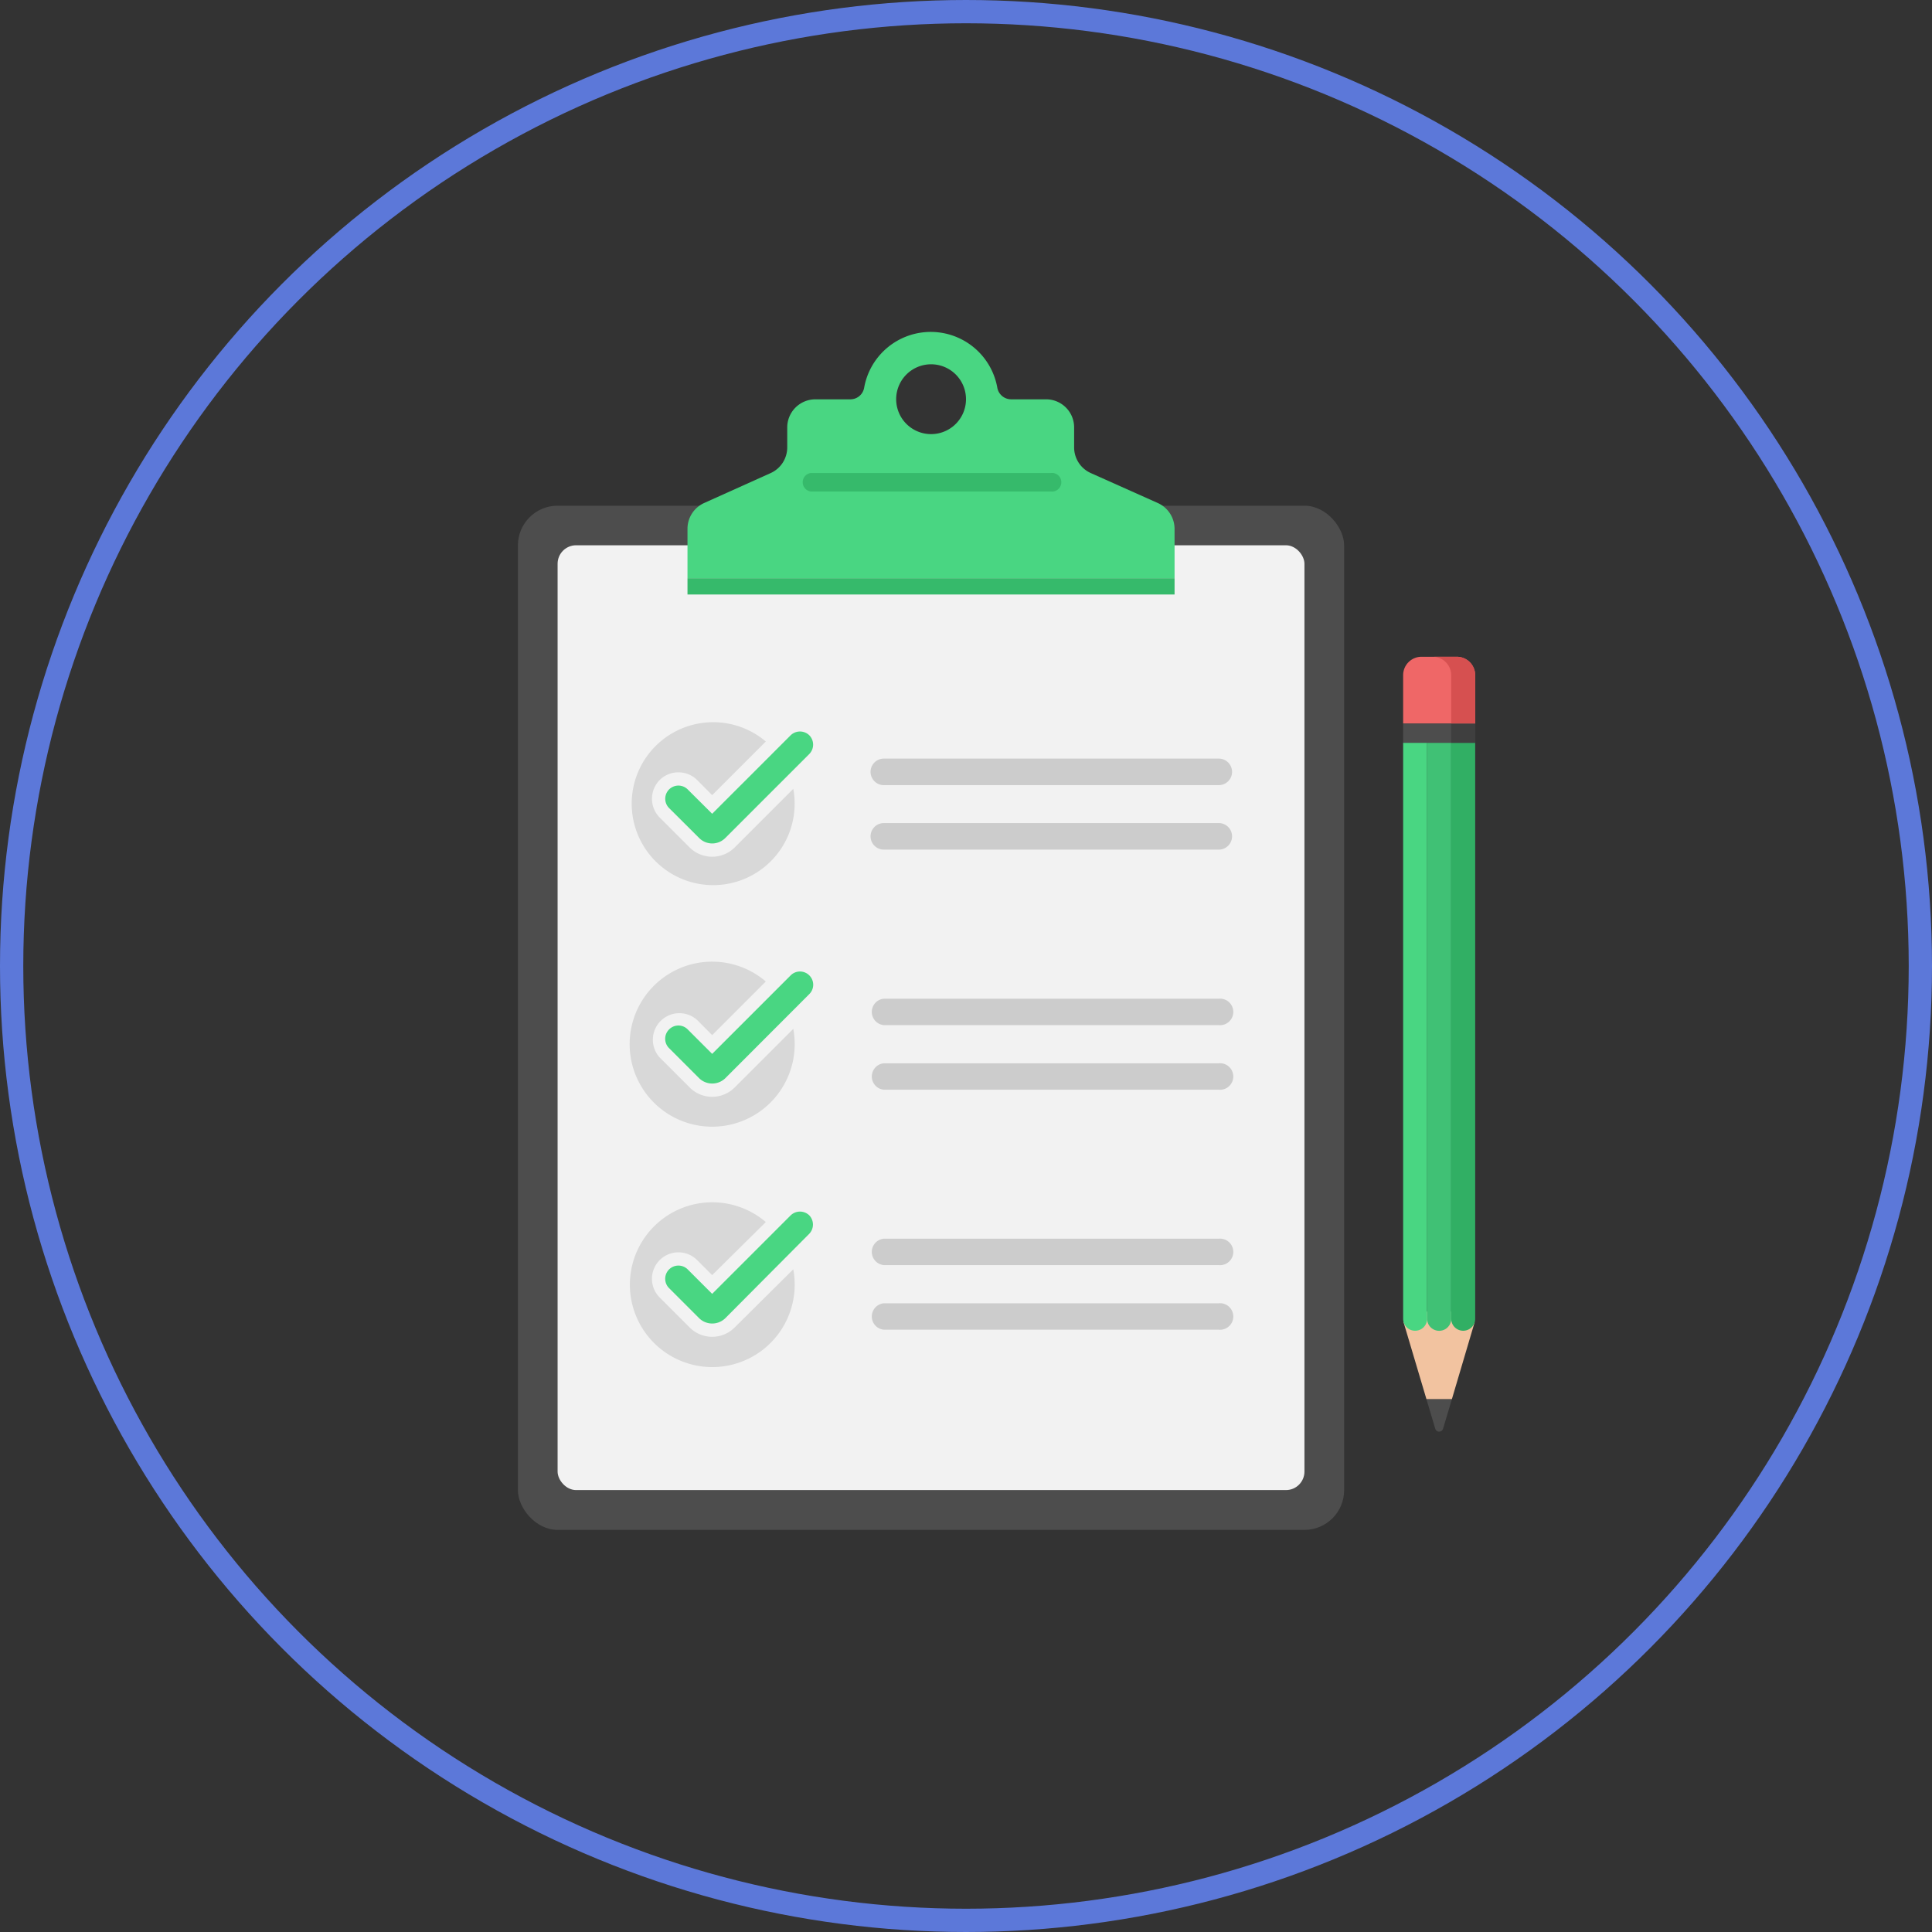 <svg xmlns="http://www.w3.org/2000/svg" viewBox="0 0 166 166"><rect x="0" y="0" width="166" height="166" fill="#333333" stroke="none"/><defs><style>.cls-1{fill:none;stroke:#5c78d9;stroke-miterlimit:10;stroke-width:2px;}.cls-2{fill:#4d4d4d;}.cls-3{fill:#f2f2f2;}.cls-4{fill:#49d682;}.cls-5{fill:#36ba6b;}.cls-6{fill:#d8d8d8;}.cls-7{fill:#ccc;}.cls-8{fill:#f2c3a0;}.cls-9{fill:#40c175;}.cls-10{fill:#31af64;}.cls-11{fill:#3f3f3f;}.cls-12{fill:#ef6767;}.cls-13{fill:#d65050;}</style></defs><g id="レイヤー_2" data-name="レイヤー 2"><g id="文字"><circle class="cls-1" cx="83" cy="83" r="82"/><g id="Checklist_Icon" data-name="Checklist Icon"><rect class="cls-2" x="44.5" y="43.45" width="70.99" height="88" rx="3.41"/><rect class="cls-3" x="47.91" y="46.85" width="64.17" height="81.18" rx="1.59"/><path class="cls-4" d="M99.48,43.22l-5.75-2.57a2.42,2.42,0,0,1-1.44-2.21V36.73a2.41,2.41,0,0,0-2.41-2.42h-3a1.21,1.21,0,0,1-1.19-1,5.81,5.81,0,0,0-11.44,0,1.2,1.2,0,0,1-1.19,1h-3a2.42,2.42,0,0,0-2.42,2.42v1.71a2.42,2.42,0,0,1-1.43,2.21L60.5,43.22a2.43,2.43,0,0,0-1.43,2.21v4.25h41.85V45.43A2.44,2.44,0,0,0,99.48,43.22ZM80,37.3a3,3,0,1,1,3-3A3,3,0,0,1,80,37.3Z"/><rect class="cls-5" x="59.07" y="49.68" width="41.85" height="1.4"/><path class="cls-5" d="M90.3,42.23H69.68a.8.8,0,0,1,0-1.59H90.3a.8.8,0,1,1,0,1.59Z"/><path class="cls-6" d="M63.12,72.82a2.75,2.75,0,0,1-3.86,0l-2.58-2.58a2.29,2.29,0,0,1,0-3.22,2.29,2.29,0,0,1,3.22,0l1.29,1.3,4.61-4.61a7,7,0,1,0,2.36,4.07Z"/><path class="cls-4" d="M69.54,63.18a1.15,1.15,0,0,0-1.61,0l-6.74,6.74-2.1-2.09a1.13,1.13,0,1,0-1.6,1.6L60.07,72a1.58,1.58,0,0,0,2.25,0l7.22-7.22A1.15,1.15,0,0,0,69.54,63.18Z"/><path class="cls-6" d="M63.12,93.44a2.73,2.73,0,0,1-3.86,0l-2.58-2.58a2.28,2.28,0,0,1,3.22-3.22l1.29,1.3,4.61-4.61a7.09,7.09,0,1,0,2.48,5.39,7.2,7.2,0,0,0-.12-1.32Z"/><path class="cls-4" d="M69.54,83.81a1.13,1.13,0,0,0-1.61,0l-6.74,6.74-2.1-2.1a1.12,1.12,0,0,0-1.6,0,1.13,1.13,0,0,0,0,1.61l2.58,2.58a1.61,1.61,0,0,0,2.25,0l7.22-7.23A1.13,1.13,0,0,0,69.54,83.81Z"/><path class="cls-6" d="M63.12,114.06a2.73,2.73,0,0,1-3.86,0l-2.58-2.58a2.27,2.27,0,1,1,3.22-3.21l1.29,1.29L65.8,105a7.08,7.08,0,1,0,2.48,5.38,7.2,7.2,0,0,0-.12-1.32Z"/><path class="cls-4" d="M69.54,104.43a1.15,1.15,0,0,0-1.61,0l-6.74,6.74-2.1-2.1a1.13,1.13,0,0,0-1.6,1.61l2.58,2.58a1.61,1.61,0,0,0,2.25,0L69.54,106A1.15,1.15,0,0,0,69.54,104.43Z"/><path class="cls-7" d="M104.72,67.46H75.94a1.14,1.14,0,0,1,0-2.28h28.78a1.14,1.14,0,1,1,0,2.28Z"/><path class="cls-7" d="M104.72,73H75.94a1.14,1.14,0,0,1,0-2.28h28.78a1.14,1.14,0,0,1,0,2.28Z"/><path class="cls-7" d="M104.72,88.08H75.94a1.14,1.14,0,0,1,0-2.27h28.78a1.14,1.14,0,1,1,0,2.27Z"/><path class="cls-7" d="M104.72,93.63H75.94a1.14,1.14,0,0,1,0-2.27h28.78a1.14,1.14,0,1,1,0,2.27Z"/><path class="cls-7" d="M104.72,108.7H75.94a1.14,1.14,0,0,1,0-2.27h28.78a1.14,1.14,0,1,1,0,2.27Z"/><path class="cls-7" d="M104.72,114.25H75.94a1.14,1.14,0,0,1,0-2.27h28.78a1.14,1.14,0,1,1,0,2.27Z"/><path class="cls-2" d="M122.56,120.21l.76,2.55a.35.35,0,0,0,.67,0l.76-2.55Z"/><polygon class="cls-8" points="126.71 113.59 125.51 113.59 125.65 112.69 121.84 112.69 121.66 113.59 120.59 113.59 122.56 120.21 124.75 120.21 126.71 113.59"/><path class="cls-4" d="M122.62,113.31a1,1,0,0,1-2.06,0V63.82h2.06Z"/><path class="cls-9" d="M124.69,113.31a1,1,0,0,1-2.07,0V63.82h2.07Z"/><path class="cls-10" d="M126.75,113.31a1,1,0,0,1-2.06,0V63.82h2.06Z"/><rect class="cls-2" x="120.56" y="62.17" width="6.2" height="1.65"/><rect class="cls-11" x="124.69" y="62.17" width="2.07" height="1.65"/><path class="cls-12" d="M125.17,56.43h-3A1.58,1.58,0,0,0,120.56,58v4.16h6.19V58A1.58,1.58,0,0,0,125.17,56.43Z"/><path class="cls-13" d="M125.17,56.43H123.1A1.59,1.59,0,0,1,124.69,58v4.16h2.06V58A1.58,1.58,0,0,0,125.17,56.43Z"/></g></g></g></svg>